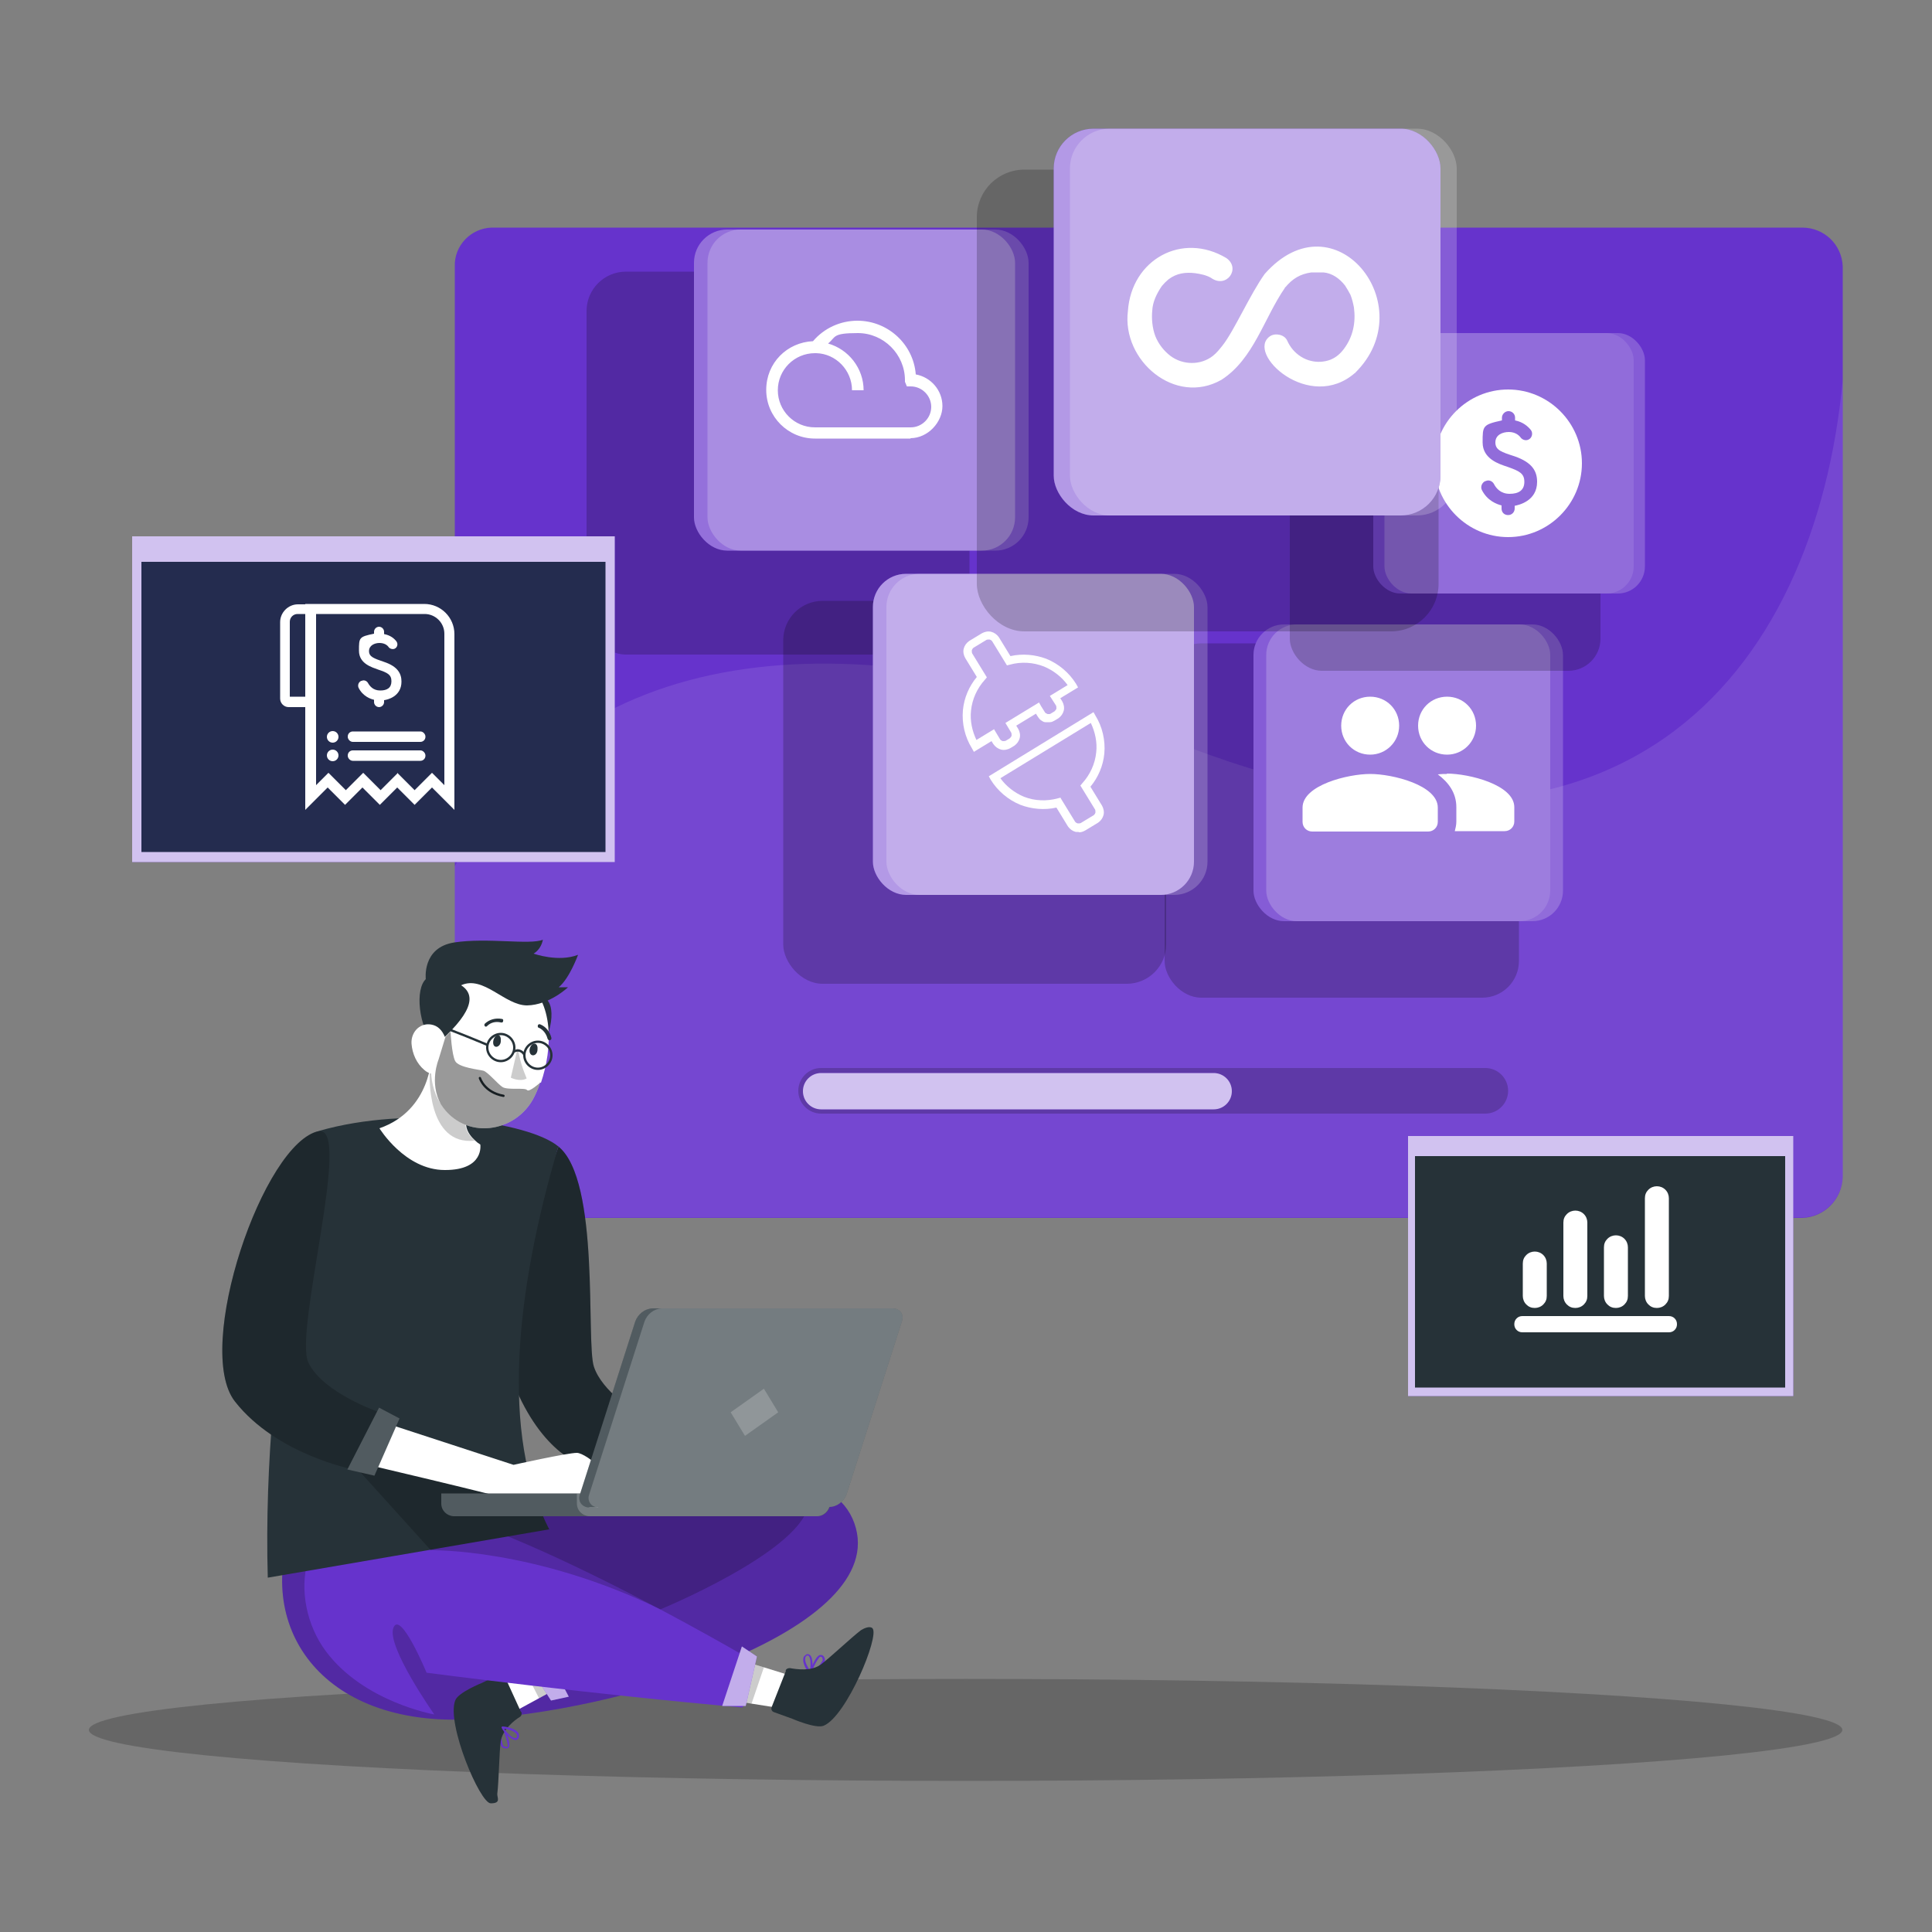 <?xml version="1.0" encoding="UTF-8"?>
<svg id="Capa_1" data-name="Capa 1" xmlns="http://www.w3.org/2000/svg" version="1.1" viewBox="0 0 500 500">
  <rect x="0" y="0" width="500" height="500" fill="#808080" stroke="none"/>
  <defs>
    <style>
      .cls-1 {
        fill: #242c4f;
      }

      .cls-1, .cls-2, .cls-3, .cls-4, .cls-5, .cls-6, .cls-7, .cls-8, .cls-9, .cls-10, .cls-11, .cls-12, .cls-13, .cls-14 {
        stroke-width: 0px;
      }

      .cls-2, .cls-9 {
        fill: #63c;
      }

      .cls-3 {
        fill: #263238;
      }

      .cls-4, .cls-5, .cls-6, .cls-7, .cls-9, .cls-10, .cls-11, .cls-13, .cls-15, .cls-14 {
        isolation: isolate;
      }

      .cls-4, .cls-5, .cls-6, .cls-7, .cls-10, .cls-12, .cls-13 {
        fill: #fff;
      }

      .cls-4, .cls-15, .cls-14 {
        opacity: .2;
      }

      .cls-16 {
        fill: none;
        stroke: #263238;
        stroke-linecap: round;
        stroke-linejoin: round;
        stroke-width: .6px;
      }

      .cls-5 {
        opacity: .5;
      }

      .cls-6 {
        opacity: .6;
      }

      .cls-7 {
        opacity: .7;
      }

      .cls-8, .cls-11, .cls-14 {
        fill: #000;
      }

      .cls-10 {
        opacity: .1;
      }

      .cls-11 {
        opacity: .4;
      }

      .cls-13 {
        opacity: .3;
      }
    </style>
  </defs>
  <g id="freepik--Shadow--inject-243" class="cls-15">
    <ellipse id="freepik--path--inject-243" class="cls-8" cx="249.9" cy="447.7" rx="226.9" ry="13.2"/>
  </g>
  <g id="freepik--Window--inject-243">
    <path class="cls-2" d="M476.9,69v235.5c-.1,5.8-4.7,10.5-10.5,10.7H127.5c-5.6,0-9.8-5.1-9.8-10.7V69c-.2-5.4,4.1-9.9,9.5-10.1h339.2c5.7,0,10.3,4.4,10.5,10.1h0Z"/>
    <path class="cls-10" d="M476.9,98.3v206.1c-.1,5.8-4.7,10.5-10.5,10.7H127.5c-5.6,0-9.8-5.1-9.8-10.7v-80.2c29.8-57.3,100.9-66.6,184.1-33.1,117.8,47.5,168-17,175.1-92.8h0Z"/>
  </g>
  <g id="freepik--Bar--inject-243">
    <path class="cls-14" d="M384.4,288.2h-171.9c-3.2,0-5.9-2.6-5.9-5.9h0c0-3.2,2.6-5.9,5.9-5.9h171.9c3.2,0,5.9,2.6,5.9,5.9h0c0,3.2-2.6,5.9-5.9,5.9Z"/>
    <path class="cls-2" d="M212.5,287.1c-2.6,0-4.7-2.1-4.7-4.7s2.1-4.7,4.7-4.7h101.6c2.6,0,4.7,2.1,4.7,4.7s-2.1,4.7-4.7,4.7h-101.6Z"/>
    <path class="cls-7" d="M212.5,287.1c-2.6,0-4.7-2.1-4.7-4.7s2.1-4.7,4.7-4.7h101.6c2.6,0,4.7,2.1,4.7,4.7s-2.1,4.7-4.7,4.7h-101.6Z"/>
  </g>
  <g id="freepik--Character--inject-243">
    <g id="freepik--group--inject-243">
      <path class="cls-3" d="M144.5,296.7c10.9,8.8,7.1,50.6,9.2,57s10.8,11.7,10.8,11.7l-12.2,14.3s-10.2-1.8-18-18.5,10.3-64.6,10.3-64.6h-.1Z"/>
      <path class="cls-14" d="M144.5,296.7c10.9,8.8,7.1,50.6,9.2,57s10.8,11.7,10.8,11.7l-12.2,14.3s-10.2-1.8-18-18.5,10.3-64.6,10.3-64.6h-.1Z"/>
      <path class="cls-2" d="M132.9,388.6s78.4-21.9,88.2,5.6-61.3,49.4-100.6,50.8-55.4-26.3-43.8-52.6l56.3-3.9h-.1Z"/>
      <path class="cls-14" d="M132.9,388.6s78.4-21.9,88.2,5.6-61.3,49.4-100.6,50.8-55.4-26.3-43.8-52.6l56.3-3.9h-.1Z"/>
      <path class="cls-2" d="M209.8,433.1h-.3s-.1-.2,0-.2c.1-.4,1.4-4.2,2.7-4.6.3,0,.6,0,.8.2.4.3.5.8.5,1.3-.2.7-.6,1.3-1.2,1.8-.8.6-1.6,1.1-2.4,1.6h-.1ZM210.1,432.4c1.2-.5,2.2-1.5,2.8-2.7,0-.3,0-.7-.3-.9,0,0-.2-.1-.3,0-.1,0-.2,0-.3.2-.8,1-1.4,2.2-1.8,3.5h0Z"/>
      <path class="cls-2" d="M209.7,433.2h-.2c-.1-.1-1.9-2.4-1.6-4,0-.4.3-.7.6-.9.3-.3.7-.3,1.1,0,.9.7.8,3.7.4,4.9h0c0,.1-.2.2-.2.2v-.2h-.1ZM208.7,428.6c-.2.1-.3.3-.3.5-.2,1,.7,2.5,1.2,3.2.3-1.3.2-3.5-.4-3.8,0,0-.2-.1-.5,0h0Z"/>
      <path class="cls-2" d="M129.9,447c0-.1.1-.2.2-.2,0,0,.2,0,.2.1.2.4,2,4,1.4,5.2-.1.3-.4.4-.7.4-.5,0-1-.2-1.2-.5-.4-.6-.5-1.4-.4-2.1,0-1,.3-1.9.5-2.8h0ZM130.2,447.8c-.5,1.3-.5,2.6,0,3.9.2.3.5.4.9.4s.2,0,.3-.2v-.3c-.2-1.3-.6-2.6-1.2-3.8h0Z"/>
      <polygon class="cls-12" points="148.9 420.6 135 430.7 128.4 435.6 132.7 443.2 139.5 439.5 156 430.5 148.9 420.6"/>
      <path class="cls-3" d="M134.8,443l-4.2-9.2c-.2-.5-.8-.7-1.3-.5h0l-4.5,2.2s-6.3,2.5-7,4.6c-2.3,6,6.4,26.6,9.2,26.6s1.6-1.5,1.7-2.5c.4-3.1.5-11,.9-13.6.5-3,3.5-5.4,5-6.3.4-.3.5-.8.3-1.3h0Z"/>
      <path class="cls-2" d="M129.9,446.9s.1-.1.2-.1c.2,0,3.1.3,4,1.6.2.3.3.7.2,1.1,0,.4-.3.7-.7.8-1.2.2-3.3-2-3.8-3.2h0v-.2h.1ZM133.8,449.3c0-.2,0-.4-.2-.6-.6-.8-2.3-1.2-3.1-1.3.7,1.2,2.3,2.6,3,2.4,0,0,.2,0,.3-.4h0Z"/>
      <polygon class="cls-14" points="148.9 420.6 135 430.7 139.5 439.5 156 430.5 148.9 420.6"/>
      <polygon class="cls-2" points="142.6 440.1 147.2 439.1 139.6 424.6 135.4 428.9 142.6 440.1"/>
      <polygon class="cls-6" points="142.6 440.1 147.2 439.1 139.6 424.6 135.4 428.9 142.6 440.1"/>
      <polygon class="cls-12" points="177.6 438.1 194.5 440.9 202.7 442.2 205.1 433.8 197.7 431.5 179.7 426.1 177.6 438.1"/>
      <path class="cls-3" d="M203.4,432.4l-3.7,9.4c-.2.5,0,1.1.6,1.3h0l4.7,1.7s6.2,2.7,8.2,1.8c5.9-2.5,14.5-23.2,12.6-25.2-.7-.7-2.2,0-3,.5-2.5,1.9-8.2,7.3-10.4,8.9-2.5,1.8-6.3,1.2-8,.9-.5,0-.9.2-1.1.6h0Z"/>
      <polygon class="cls-14" points="177.6 438.1 194.5 440.9 197.7 431.5 179.7 426.1 177.6 438.1"/>
      <path class="cls-2" d="M194.8,429.8s-70.5-41.6-94.4-40.5-25.9,24.8-16.1,38,28.1,16.4,28.1,16.4c0,0-12.4-17.6-10.6-22.4s8.6,11.6,8.6,11.6c0,0,43.7,5.7,81.8,9l2.6-12h0Z"/>
      <polygon class="cls-2" points="195.9 428.7 192 426.1 186.9 441.5 193 441.5 195.9 428.7"/>
      <polygon class="cls-6" points="195.9 428.7 192 426.1 186.9 441.5 193 441.5 195.9 428.7"/>
      <path class="cls-3" d="M142.2,395.9c-12.8-24.6-8.7-62,2.3-99.2-7.7-6.4-38.5-10.8-62-4,0,0-14.9,55.2-13.2,115.6l72.8-12.5h0Z"/>
      <path class="cls-12" d="M115.1,302.8c-10.3,0-16.9-10.8-16.9-10.8,13.5-4.7,13.5-18.9,13.5-18.9l5.2,5.1,7.4,7.2c-6.1,4.4-3.2,8.1-1.3,9.8.4.4.8.7,1.3,1,0,0,1.1,6.6-9.1,6.6h0Z"/>
      <path class="cls-14" d="M122.9,295.2c-12.6,1.4-11.7-17.4-11.7-17.4,1.9,0,3.8.1,5.6.4l7.4,7.2c-6.2,4.4-3.3,8.1-1.3,9.8Z"/>
      <path class="cls-3" d="M132.7,259c-4.8,2-3.8,7.2,4.1,16.7,4.9-4.2,7.5-13.7,4.9-16.8s-4.8-1.6-9,.2h0Z"/>
      <path class="cls-12" d="M139.8,280.1h0c-.4,1.3-.9,2.5-1.5,3.7-4.7,9.6-18.2,11.4-24.2,2h0c-4-6.5-2.5-12.4-.8-22.7,1.2-7.8,8.5-13.1,16.3-11.9,2.1.3,4.2,1.1,6,2.4,7.9,5.5,7.4,17.8,4.4,26.6h-.2Z"/>
      <path class="cls-3" d="M127.7,269.2c-.2.8,0,1.6.6,1.7.5.1,1.2-.4,1.3-1.3s-.1-1.6-.6-1.7-1.1.5-1.3,1.3Z"/>
      <path class="cls-3" d="M137.1,271.4c-.2.8.1,1.6.7,1.7s1.2-.4,1.3-1.3-.1-1.6-.7-1.7-1.1.5-1.3,1.3Z"/>
      <path class="cls-14" d="M134,271.1c.4,2.8,1.2,5.4,2.3,8-1.8,1-4.1-.2-4.1-.2l1.8-7.8Z"/>
      <path class="cls-3" d="M125.8,265.7s-.2,0-.3-.1c-.2-.2-.2-.5,0-.7h0c1.2-1.1,2.8-1.5,4.4-1.2.3,0,.4.3.3.6h0c0,.3-.4.4-.6.3h0c-1.3-.3-2.6,0-3.5.9,0,0-.2.2-.3.2h0Z"/>
      <path class="cls-3" d="M142.1,269.2c-.2,0-.3-.2-.4-.4-.3-1.2-1.1-2.3-2.2-2.8-.3,0-.4-.4-.3-.6,0-.3.4-.4.6-.3,1.5.6,2.5,1.9,2.9,3.5,0,.3,0,.5-.4.6h-.2Z"/>
      <path class="cls-3" d="M119.2,254.9c4.4,2.7,2.7,7.7-6.7,15.8-4.2-4.9-5.2-14.8-2.2-17.4s5-.8,8.9,1.6Z"/>
      <path class="cls-12" d="M106.5,270.1c.2,2.6,1.3,5.1,3.3,6.8,2.6,2.3,5.4.3,5.9-2.9.5-2.9-.3-7.7-3.5-8.7s-5.9,1.6-5.7,4.8h0Z"/>
      <path class="cls-16" d="M124.2,279s1.1,3.7,6.1,4.6"/>
      <path class="cls-16" d="M133.1,271.1c0,1.9-1.6,3.5-3.5,3.5s-3.5-1.6-3.5-3.5,1.6-3.5,3.5-3.5,3.5,1.6,3.5,3.5Z"/>
      <path class="cls-16" d="M142.7,273.1c0,1.9-1.6,3.5-3.5,3.5s-3.5-1.6-3.5-3.5,1.6-3.5,3.5-3.5,3.5,1.6,3.5,3.5Z"/>
      <path class="cls-16" d="M133.1,272.1c.9-.5,1.9-.2,2.5.7"/>
      <path class="cls-16" d="M126.1,270.4s-10.2-4.3-12.1-4.7"/>
      <path class="cls-3" d="M110.2,253.5s-1.1-8.3,7.4-9.6,19.5.7,22.9-.7c-.3,1.5-1.1,2.8-2.4,3.6,0,0,6.4,2.3,11.5.3,0,0-2.2,6.1-5,8.4h2.4s-4.8,4.6-10.6,4.7c-5.8,0-11.3-7.9-17.1-5.2-5.8,2.7-9-1.4-9-1.4h0Z"/>
      <path class="cls-11" d="M139.8,280.1h0c-.4,1.3-.9,2.5-1.5,3.7-4.7,9.6-18.2,11.4-24.2,2h0c-3.1-5.6-.6-11.6-.6-11.6l1.8-5.9,1.3-1.3s.3,5.9,1.2,7.6,6.2,2.2,7.3,2.5,3.6,3.3,4.9,4.2,5.9.1,6.4.8,3.5-2,3.5-2h-.1Z"/>
      <path class="cls-14" d="M87.2,374.3l24.3,26.9s26.8-.6,59.4,15.3c0,0,35-14.4,38.2-26.4s-73.4-3.5-73.4-3.5l-48.5-12.3h0Z"/>
      <path class="cls-12" d="M94,366.4l38.9,12.7s13.9-3.1,16.4-3.1,12.1,7.8,6.7,10.5-20.3,3.1-21.9,2.2-44.8-11-44.8-11l4.7-11.4h0Z"/>
      <path class="cls-3" d="M82.5,292.8c8.8-1.7-6.5,51.9-2.7,59.8,3.7,7.9,18.4,12.9,18.4,12.9l-6.7,14.8s-19.9-3.8-30.7-17.6c-10.8-13.8,7.4-67.2,21.8-70h-.1Z"/>
      <path class="cls-14" d="M82.5,292.8c8.8-1.7-6.5,51.9-2.7,59.8,3.7,7.9,18.4,12.9,18.4,12.9l-6.7,14.8s-19.9-3.8-30.7-17.6c-10.8-13.8,7.4-67.2,21.8-70h-.1Z"/>
      <polygon class="cls-3" points="98.1 364.3 89.9 380.3 96.9 381.9 103.4 367.1 98.1 364.3"/>
      <polygon class="cls-4" points="98.1 364.3 89.9 380.3 96.9 381.9 103.4 367.1 98.1 364.3"/>
      <path class="cls-3" d="M114.2,386.5v2.6c0,1.8,1.4,3.2,3.2,3.3h94.1c1.8,0,3.3-1.5,3.4-3.3v-2.6h-100.7Z"/>
      <path class="cls-4" d="M114.2,386.5v2.6c0,1.8,1.4,3.2,3.2,3.3h94.1c1.8,0,3.3-1.5,3.4-3.3v-2.6h-100.7Z"/>
      <path class="cls-4" d="M149.3,386.5v2.6c0,1.8,1.4,3.2,3.2,3.3h58.9c1.8,0,3.3-1.5,3.4-3.3v-2.6h-65.5,0Z"/>
      <path class="cls-3" d="M152.5,390h62.1c2,0,3.8-1.4,4.5-3.3l14.3-44.7c.5-1.3,0-2.7-1.3-3.2-.3-.1-.7-.2-1-.2h-62.2c-2.1.1-3.8,1.5-4.5,3.4l-14.3,44.7c-.5,1.2,0,2.7,1.3,3.2.4.2.7.2,1.1.2h0Z"/>
      <path class="cls-4" d="M152.5,390h62.1c2,0,3.8-1.4,4.5-3.3l14.3-44.7c.5-1.3,0-2.7-1.3-3.2-.3-.1-.7-.2-1-.2h-62.2c-2.1.1-3.8,1.5-4.5,3.4l-14.3,44.7c-.5,1.2,0,2.7,1.3,3.2.4.2.7.2,1.1.2h0Z"/>
      <path class="cls-4" d="M154.8,390h59.8c2,0,3.8-1.4,4.5-3.3l14.3-44.7c.5-1.3,0-2.7-1.3-3.2-.3-.1-.7-.2-1-.2h-59.8c-2.1.1-3.8,1.5-4.5,3.4l-14.3,44.7c-.5,1.2,0,2.7,1.3,3.2.4.2.7.2,1.1.2h-.1Z"/>
      <polygon class="cls-4" points="197.7 359.4 189.1 365.5 192.8 371.6 201.4 365.5 197.7 359.4"/>
    </g>
  </g>
  <g id="freepik--Tabs--inject-243">
    <rect class="cls-14" x="151.8" y="70.3" width="99.1" height="99.1" rx="10.2" ry="10.2"/>
    <rect class="cls-9" x="179.6" y="59.4" width="83.1" height="83.1" rx="8.6" ry="8.6"/>
    <rect class="cls-13" x="179.6" y="59.4" width="83.1" height="83.1" rx="8.6" ry="8.6"/>
    <rect class="cls-4" x="183.1" y="59.4" width="83.1" height="83.1" rx="8.6" ry="8.6"/>
    <rect class="cls-14" x="301.4" y="166.5" width="91.7" height="91.7" rx="9.5" ry="9.5"/>
    <rect class="cls-9" x="324.4" y="161.6" width="76.8" height="76.8" rx="7.9" ry="7.9"/>
    <rect class="cls-4" x="324.4" y="161.6" width="76.8" height="76.8" rx="7.9" ry="7.9"/>
    <rect class="cls-4" x="327.7" y="161.6" width="76.8" height="76.8" rx="7.9" ry="7.9"/>
    <rect class="cls-14" x="333.8" y="93.2" width="80.4" height="80.4" rx="8.3" ry="8.3"/>
    <rect class="cls-9" x="355.4" y="86.2" width="67.4" height="67.4" rx="7" ry="7"/>
    <rect class="cls-10" x="355.4" y="86.2" width="67.4" height="67.4" rx="7" ry="7"/>
    <path class="cls-12" d="M390.3,100.8c-10.5,0-19.1,8.6-19.1,19.1s8.6,19.1,19.1,19.1,19.1-8.6,19.1-19.1-8.6-19.1-19.1-19.1ZM392,130.9v.7c0,.9-.7,1.7-1.7,1.7s-1.7-.7-1.7-1.7v-.8c-1.2-.3-3.7-1.2-5.1-4-.4-.8,0-1.9.9-2.3h.1c.8-.4,1.7,0,2.1.7.6,1.2,1.8,2.6,4.1,2.6s3.8-.9,3.8-3.1-1.3-2.8-4.4-3.9c-2.1-.7-6.4-2-6.4-6.3s0-4.6,5-5.7v-.7c0-.9.8-1.7,1.7-1.7s1.7.7,1.7,1.7v.7c2,.4,3.3,1.5,4.1,2.5.6.8.3,2.1-.7,2.5-.7.3-1.5,0-1.9-.5-.5-.7-1.5-1.5-3.1-1.5s-3.5.7-3.5,2.7,1.6,2.5,5,3.6c4.6,1.6,5.8,3.9,5.8,6.6,0,5-4.8,6-5.8,6.2Z"/>
    <rect class="cls-4" x="358.3" y="86.2" width="67.4" height="67.4" rx="7" ry="7"/>
    <rect class="cls-14" x="202.7" y="155.5" width="99.1" height="99.1" rx="10.2" ry="10.2"/>
    <rect class="cls-9" x="225.9" y="148.5" width="83.1" height="83.1" rx="8.6" ry="8.6"/>
    <rect class="cls-5" x="225.9" y="148.5" width="83.1" height="83.1" rx="8.6" ry="8.6"/>
    <rect class="cls-4" x="229.4" y="148.5" width="83.1" height="83.1" rx="8.6" ry="8.6"/>
    <rect class="cls-14" x="252.8" y="43.9" width="119.5" height="119.5" rx="12.3" ry="12.3"/>
    <rect class="cls-9" x="272.7" y="33.3" width="100.1" height="100.1" rx="10.3" ry="10.3"/>
    <rect class="cls-5" x="272.7" y="33.3" width="100.1" height="100.1" rx="10.3" ry="10.3"/>
    <rect class="cls-4" x="276.9" y="33.3" width="100.1" height="100.1" rx="10.3" ry="10.3"/>
    <path class="cls-12" d="M350.8,96.4c-11.9,10.6-28.6-5-22.1-9.4,1.4-.9,3.7-.4,4.4,1.1.4.9.9,1.7,1.5,2.4,1.2,1.4,2.9,2.5,4.7,2.9,1.6.4,3.4.3,5-.3h0c1.5-.6,2.6-1.6,3.5-2.8h0c2.4-3.2,3.1-6.9,2.6-10.7h0c-.2-1.1-.5-2.3-.9-3.3h0c-.4-.8-.9-1.6-1.4-2.4h0c-1.4-1.8-3.3-3.2-5.6-3.4-1,0-2.1,0-3.1,0-2.9.4-4.9,1.6-6.8,3.9.3-.5-.4.4,0,0-5.5,7.9-8.1,18.5-16.5,23.9-12,6.8-25.8-5-24.2-17.8.9-13.3,14-20.6,25.5-13.7,3.8,2.7,0,8-4,5.1-1.2-.7-2.7-1-4.1-1.2-2.5-.3-4.8,0-6.9,1.6-.6.5-1.2,1.1-1.7,1.7h0c-1.3,1.9-2.4,4.1-2.5,6.4h0c-.2,2,0,4.5.8,6.6.8,2,2.2,3.8,3.9,5.1,3.2,2.4,7.8,2.5,11,0,1-.8,1.7-1.7,2.5-2.7,3-3.8,7.1-13.2,10.9-18.5,18.1-20.5,41,8.3,23.4,25.6h.1Z"/>
    <path class="cls-12" d="M279.1,215.3c-.2,0-.5,0-.7,0-.8-.2-1.5-.7-2-1.4l-3-4.9c-3.1.7-6.4.4-9.3-.7-3.2-1.3-5.9-3.6-7.7-6.5l-.5-.9,27.1-16.6.5.9c1.8,2.9,2.6,6.4,2.3,9.8-.3,3.2-1.6,6.2-3.6,8.6l3,4.9c.4.7.6,1.6.4,2.4-.2.8-.7,1.5-1.4,2l-3.3,2c-.5.3-1.1.5-1.6.5ZM274.4,206.4l3.8,6.2c.1.2.4.4.7.5.3,0,.6,0,.8-.1l3.3-2c.2-.1.4-.4.5-.7,0-.3,0-.6-.1-.8l-3.8-6.2.5-.6c2-2.2,3.3-5,3.6-8,.3-2.6-.3-5.3-1.4-7.6l-23.4,14.3c1.5,2.1,3.7,3.8,6.1,4.8,2.8,1.1,5.9,1.2,8.8.4l.8-.2Z"/>
    <path class="cls-12" d="M252,194.5l-.5-.9c-1.8-2.9-2.6-6.4-2.3-9.8.3-3.2,1.6-6.2,3.6-8.6l-3-4.9c-.4-.7-.6-1.6-.4-2.4.2-.8.7-1.5,1.4-2l3.3-2c.7-.4,1.6-.6,2.4-.4.8.2,1.5.7,2,1.4l3,4.9c3.1-.7,6.4-.4,9.3.7,3.2,1.3,5.9,3.6,7.7,6.5l.5.9-4.6,2.8.5.8c.4.7.6,1.6.4,2.4-.2.8-.7,1.5-1.4,2l-1,.6c-.4.2-.7.4-1.2.4-.4,0-.8,0-1.2,0-.4,0-.8-.3-1.1-.5-.3-.2-.6-.6-.8-.9l-.5-.8-5.1,3.1.5.8c.4.7.6,1.6.4,2.4s-.7,1.5-1.4,2l-1,.6c-.7.4-1.6.6-2.4.4-.8-.2-1.5-.7-2-1.4l-.5-.8-4.6,2.8ZM257.3,188.8l1.5,2.5c.1.2.4.4.7.5.3,0,.6,0,.8-.1l1-.6c.2-.2.4-.4.5-.7,0-.3,0-.6-.1-.8l-1.5-2.5,8.7-5.3.5.9,1,1.6c0,.1.2.2.3.3.1,0,.2.1.4.2.1,0,.3,0,.4,0,.1,0,.3,0,.4-.1l1-.6c.2-.2.4-.4.5-.7,0-.3,0-.6-.1-.8l-1.6-2.5,4.6-2.8c-1.5-2.1-3.7-3.8-6.1-4.8-2.8-1.1-5.9-1.3-8.8-.5l-.8.2-3.8-6.2c-.1-.2-.4-.4-.7-.5-.3,0-.6,0-.8.1l-3.3,2c-.2.1-.4.4-.5.7,0,.3,0,.6.1.8l3.8,6.2-.5.6c-2,2.2-3.3,5-3.6,8-.3,2.6.3,5.3,1.4,7.6l4.6-2.8Z"/>
    <path class="cls-12" d="M235.7,113.5h-24.8c-6.9,0-12.6-5.6-12.6-12.6s5.4-12.3,12.1-12.6c2.9-3.4,7.1-5.3,11.5-5.3,7.9,0,14.5,6.1,15.1,13.9,3.9.7,6.9,4.1,6.9,8.2s-3.7,8.3-8.3,8.3ZM210.9,91.4c-5.3,0-9.6,4.3-9.6,9.6s4.3,9.6,9.6,9.6h24.8c2.9,0,5.3-2.4,5.3-5.3s-2.4-5.3-5.3-5.3h-1l-.5-1.2v-.4c0-6.7-5.5-12.2-12.2-12.2s-5.6,1-7.7,2.7c5.3,1.5,9.2,6.4,9.2,12.1h-3c0-5.2-4.2-9.5-9.3-9.6h-.2Z"/>
    <path class="cls-12" d="M374.5,195.3c4.1,0,7.5-3.3,7.5-7.5s-3.3-7.5-7.5-7.5-7.5,3.3-7.5,7.5,3.3,7.5,7.5,7.5ZM354.6,195.3c4.1,0,7.5-3.3,7.5-7.5s-3.3-7.5-7.5-7.5-7.5,3.3-7.5,7.5,3.3,7.5,7.5,7.5ZM354.6,200.3c-5.8,0-17.5,2.9-17.5,8.7v3.7c0,1.4,1.1,2.5,2.5,2.5h30c1.4,0,2.5-1.1,2.5-2.5v-3.7c0-5.8-11.7-8.7-17.5-8.7ZM374.5,200.3c-.7,0-1.5,0-2.4.1,0,0,0,0,0,0,2.8,2.1,4.8,4.8,4.8,8.5v3.7c0,.9-.2,1.7-.4,2.5h12.9c1.4,0,2.5-1.1,2.5-2.5v-3.7c0-5.8-11.7-8.7-17.5-8.7Z"/>
  </g>
  <g id="freepik--Promt-2--inject-243">
    <rect class="cls-2" x="364.4" y="294" width="99.7" height="67.3"/>
    <rect class="cls-7" x="364.4" y="294" width="99.7" height="67.3"/>
    <rect class="cls-3" x="366.2" y="299.2" width="95.8" height="59.9"/>
  </g>
  <g id="freepik--Promt-1--inject-243">
    <rect class="cls-2" x="34.2" y="138.8" width="124.9" height="84.3"/>
    <rect class="cls-7" x="34.2" y="138.8" width="124.9" height="84.3"/>
    <rect class="cls-1" x="36.6" y="145.4" width="120.1" height="75.1"/>
    <g>
      <path class="cls-12" d="M81.7,183h-7c-1.2,0-2.2-1-2.2-2.2v-19.8c0-2.5,2.1-4.6,4.6-4.6h4.6v26.7ZM75.1,180.3h3.9v-21.4h-2c-1.1,0-2,.9-2,2v19.4Z"/>
      <path class="cls-12" d="M117.6,209.6l-5.8-5.8-4.5,4.5-4.5-4.5-4.5,4.5-4.5-4.5-4.5,4.5-4.5-4.5-5.8,5.8v-53.3h30.8c4.3,0,7.8,3.5,7.8,7.8v45.6ZM102.8,200l4.5,4.5,4.5-4.5,3.2,3.2v-39.2c0-2.8-2.3-5.1-5.1-5.1h-28.1v44.3l3.2-3.2,4.5,4.5,4.5-4.5,4.5,4.5,4.5-4.5Z"/>
      <rect class="cls-12" x="90" y="189.3" width="20.1" height="2.7" rx="1.3" ry="1.3"/>
      <rect class="cls-12" x="90" y="194.2" width="20.1" height="2.7" rx="1.3" ry="1.3"/>
      <path class="cls-12" d="M103.9,176.4c0,3.9-3.7,4.7-4.5,4.8v.5c0,.7-.6,1.3-1.3,1.3s-1.3-.6-1.3-1.3v-.6c-.9-.2-2.9-.9-4-3.1-.3-.7,0-1.5.7-1.8h.1c.6-.3,1.3,0,1.6.5.5.9,1.4,2,3.2,2s2.9-.7,2.9-2.4-1-2.2-3.4-3c-1.6-.6-5-1.5-5-4.9s0-3.6,3.9-4.4v-.5c0-.7.6-1.3,1.3-1.3s1.3.6,1.3,1.3v.6c1.6.3,2.6,1.1,3.2,1.9.5.7.2,1.6-.5,1.9-.5.2-1.2,0-1.5-.4-.4-.6-1.2-1.1-2.4-1.1s-2.7.6-2.7,2.1,1.3,1.9,3.9,2.8c3.6,1.2,4.5,3.1,4.5,5.1Z"/>
      <circle class="cls-12" cx="86.1" cy="190.7" r="1.5"/>
      <circle class="cls-12" cx="86.1" cy="195.5" r="1.5"/>
    </g>
  </g>
  <path class="cls-12" d="M394,344.8c-.6,0-1.1-.2-1.5-.6-.4-.4-.6-.9-.6-1.5s.2-1.1.6-1.5c.4-.4.9-.6,1.5-.6h37.9c.6,0,1.1.2,1.5.6.4.4.6.9.6,1.5s-.2,1.1-.6,1.5c-.4.4-.9.6-1.5.6h-37.9ZM397.2,338.5c-.9,0-1.6-.3-2.2-.9-.6-.6-.9-1.4-.9-2.2v-8.4c0-.9.3-1.6.9-2.2.6-.6,1.4-.9,2.2-.9s1.6.3,2.2.9c.6.6.9,1.4.9,2.2v8.4c0,.9-.3,1.6-.9,2.2-.6.6-1.4.9-2.2.9ZM407.7,338.5c-.9,0-1.6-.3-2.2-.9-.6-.6-.9-1.4-.9-2.2v-19c0-.9.3-1.6.9-2.2.6-.6,1.4-.9,2.2-.9s1.6.3,2.2.9c.6.6.9,1.4.9,2.2v19c0,.9-.3,1.6-.9,2.2-.6.6-1.4.9-2.2.9ZM418.2,338.5c-.9,0-1.6-.3-2.2-.9-.6-.6-.9-1.4-.9-2.2v-12.6c0-.9.3-1.6.9-2.2.6-.6,1.4-.9,2.2-.9s1.6.3,2.2.9c.6.6.9,1.4.9,2.2v12.6c0,.9-.3,1.6-.9,2.2-.6.6-1.4.9-2.2.9ZM428.8,338.5c-.9,0-1.6-.3-2.2-.9-.6-.6-.9-1.4-.9-2.2v-25.3c0-.9.3-1.6.9-2.2.6-.6,1.4-.9,2.2-.9s1.6.3,2.2.9c.6.6.9,1.4.9,2.2v25.3c0,.9-.3,1.6-.9,2.2-.6.6-1.4.9-2.2.9Z"/>
</svg>